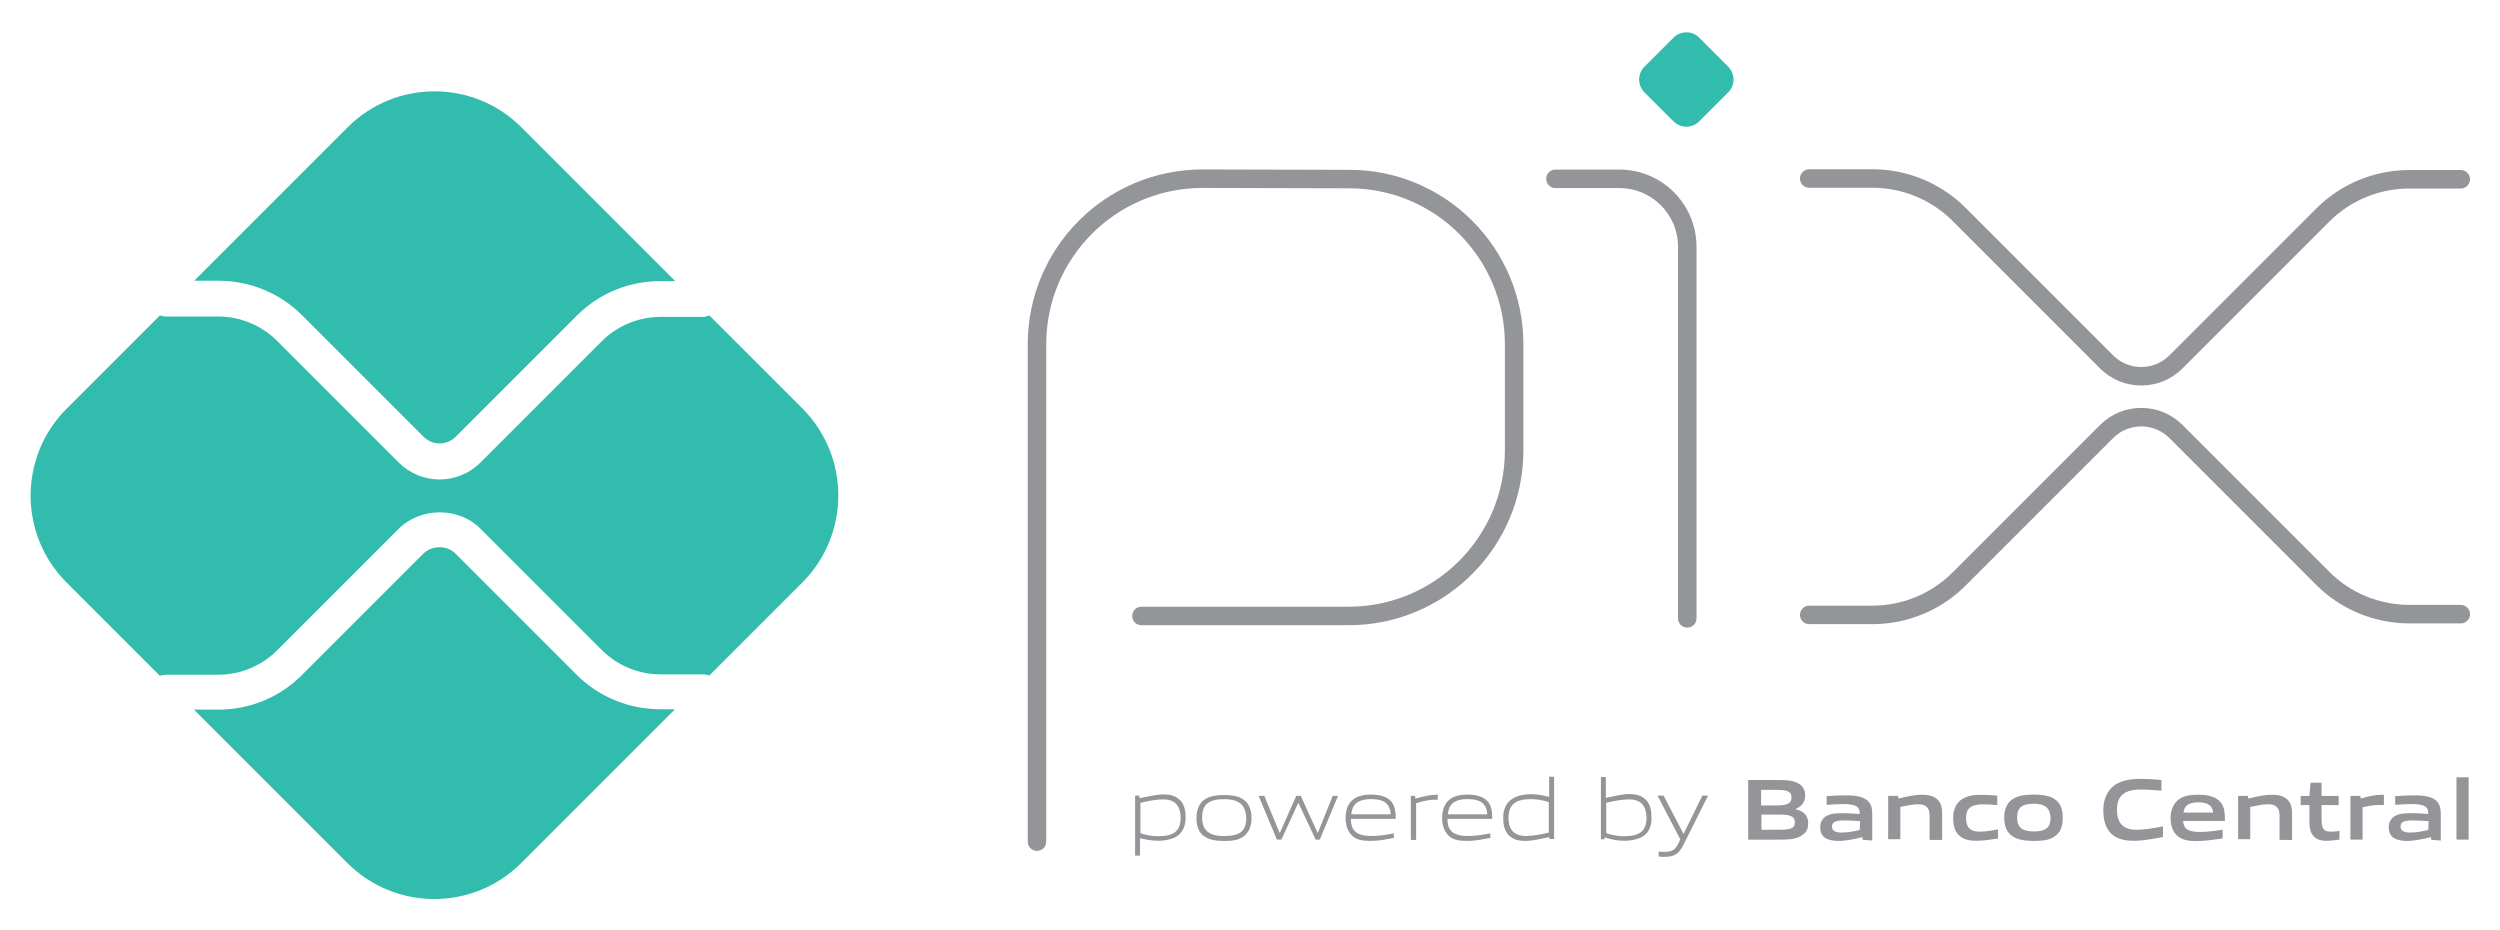 <?xml version="1.0" encoding="utf-8"?>
<!-- Generator: Adobe Illustrator 28.2.0, SVG Export Plug-In . SVG Version: 6.00 Build 0)  -->
<svg version="1.1"
	 id="svg2" xmlns:sodipodi="http://sodipodi.sourceforge.net/DTD/sodipodi-0.dtd" xmlns:inkscape="http://www.inkscape.org/namespaces/inkscape" xmlns:svg="http://www.w3.org/2000/svg" xmlns:dc="http://purl.org/dc/elements/1.1/" xmlns:cc="http://creativecommons.org/ns#" xmlns:rdf="http://www.w3.org/1999/02/22-rdf-syntax-ns#" inkscape:export-xdpi="561.73712" inkscape:export-ydpi="561.73712" inkscape:version="0.92.4 (5da689c313, 2019-01-14)" sodipodi:docname="pix-banco-central-logo.svg"
	 xmlns="http://www.w3.org/2000/svg" xmlns:xlink="http://www.w3.org/1999/xlink" x="0px" y="0px" viewBox="0 0 511.4 190.2"
	 style="enable-background:new 0 0 511.4 190.2;" xml:space="preserve">
<style type="text/css">
	.st0{fill:none;stroke:#939598;stroke-width:4.87;stroke-linecap:round;stroke-linejoin:round;stroke-miterlimit:6.042;}
	.st1{fill:#32BCAD;}
	.st2{fill:#939598;}
</style>
<g id="g10" transform="matrix(1.333,0,0,-1.333,0,700)" inkscape:groupmode="layer" inkscape:label="pix-banco-central-logo">
	
		<g id="g964" transform="matrix(0.583,0,0,0.583,-284.913,-151.323)" inkscape:export-filename="G:\Users\suitedoalex\sites\pix-bc-logo-4.png" inkscape:export-xdpi="76.860626" inkscape:export-ydpi="76.860626">
		<g>
			<g id="g966">
				<g id="g972" transform="translate(881.958,610.862)">
					<path id="path974" inkscape:connector-curvature="0" class="st0" d="M-120.3,327.9v130.9c0,24.1,19.5,43.6,43.6,43.6l38.6-0.1
						c24,0,43.4-19.5,43.4-43.5v-27.9c0-24.1-19.5-43.6-43.6-43.6h-54.5"/>
				</g>
				<g id="g976" transform="translate(1018.428,785.327)">
					<path id="path978" inkscape:connector-curvature="0" class="st0" d="M-120.3,327.9h16.8c9.9,0,17.9-8,17.9-17.9v-97.8"/>
				</g>
				<g id="g980" transform="translate(1049.484,800.47)">
					<path id="path982" inkscape:connector-curvature="0" class="st1" d="M-120.3,327.9l-7.6,7.6c-1.9,1.9-1.9,4.9,0,6.8l7.6,7.6
						c1.9,1.9,5,1.9,6.8,0l7.6-7.6c1.9-1.9,1.9-4.9,0-6.8l-7.6-7.6C-115.4,326-118.4,326-120.3,327.9"/>
				</g>
				<g id="g984" transform="translate(1085.23,785.413)">
					<path id="path986" inkscape:connector-curvature="0" class="st0" d="M-120.3,327.9h16.6c8.6,0,16.8-3.4,22.8-9.4l38.9-38.9
						c5-5,13.2-5,18.2,0l38.7,38.7c6,6,14.2,9.4,22.8,9.4h13.5"/>
				</g>
				<g id="g988" transform="translate(1085.23,670.543)">
					<path id="path990" inkscape:connector-curvature="0" class="st0" d="M-120.3,327.9h16.6c8.6,0,16.8,3.4,22.8,9.4l38.9,38.9
						c5,5,13.2,5,18.2,0l38.7-38.7c6-6,14.2-9.4,22.8-9.4h13.5"/>
				</g>
				<g id="g992" transform="translate(782.87,645.708)">
					<path id="path994" inkscape:connector-curvature="0" class="st1" d="M-120.3,327.9c-8.3,0-16.2,3.2-22.1,9.1l-31.9,31.9
						c-2.2,2.2-6.1,2.2-8.4,0l-32-32c-5.9-5.9-13.7-9.1-22.1-9.1h-6.3l40.4-40.4c12.6-12.6,33.1-12.6,45.7,0l40.5,40.5H-120.3z"/>
				</g>
				<g id="g996" transform="translate(666.424,758.507)">
					<path id="path998" inkscape:connector-curvature="0" class="st1" d="M-120.3,327.9c8.3,0,16.2-3.2,22.1-9.1l32-32
						c2.3-2.3,6.1-2.3,8.4,0l31.9,31.9c5.9,5.9,13.7,9.1,22.1,9.1H0l-40.5,40.5c-12.6,12.6-33.1,12.6-45.7,0l-40.4-40.4
						C-126.6,327.9-120.3,327.9-120.3,327.9z"/>
				</g>
				<g id="g1000" transform="translate(820.213,724.888)">
					<path id="path1002" inkscape:connector-curvature="0" class="st1" d="M-120.3,327.9l-24.5,24.5c-0.5-0.2-1.1-0.4-1.7-0.4h-11.1
						c-5.8,0-11.4-2.3-15.5-6.4l-31.9-31.9c-3-3-6.9-4.5-10.8-4.5s-7.8,1.5-10.8,4.5l-32,32c-4.1,4.1-9.7,6.4-15.5,6.4h-13.7
						c-0.6,0-1.1,0.1-1.6,0.3l-24.6-24.6c-12.6-12.6-12.6-33.1,0-45.7l24.6-24.6c0.5,0.2,1.1,0.3,1.6,0.3h13.7
						c5.8,0,11.4,2.3,15.5,6.4l32,32c5.8,5.8,15.9,5.8,21.6,0l31.9-31.9c4.1-4.1,9.7-6.4,15.5-6.4h11.1c0.6,0,1.2-0.1,1.7-0.3
						l24.5,24.5C-107.7,294.8-107.7,315.2-120.3,327.9"/>
				</g>
				<g id="g1004" transform="translate(915.182,621.984)">
					<path id="path1006" inkscape:connector-curvature="0" class="st2" d="M-120.3,327.9c-1.8,0-3.9-0.4-6-0.9v-8
						c1.4-0.5,3.1-0.8,4.7-0.8c4,0,5.9,1.3,5.9,4.9C-115.8,326.4-117.3,327.9-120.3,327.9 M-127.7,313.1v15.8h1.1l0.1-0.7
						c1.9,0.4,4.4,1,6.2,1c1.5,0,2.9-0.2,4.1-1.2c1.4-1.1,1.8-2.9,1.8-4.9c0-2.1-0.7-4-2.6-5.1c-1.3-0.7-3.1-1-4.6-1
						c-1.6,0-3.2,0.3-4.8,0.7v-4.6C-126.4,313.1-127.7,313.1-127.7,313.1z"/>
				</g>
				<g id="g1008" transform="translate(931.232,622.032)">
					<path id="path1010" inkscape:connector-curvature="0" class="st2" d="M-120.3,327.9c-4,0-5.8-1.3-5.8-4.8
						c0-3.4,1.8-4.9,5.8-4.9c4,0,5.8,1.2,5.8,4.8C-114.6,326.3-116.3,327.9-120.3,327.9 M-115.2,318.1c-1.3-1-3.1-1.2-5.1-1.2
						c-2.1,0-3.9,0.3-5.2,1.2c-1.5,1-2.1,2.7-2.1,4.8s0.6,3.8,2.1,4.9c1.3,0.9,3.1,1.2,5.2,1.2s3.8-0.3,5.1-1.2
						c1.5-1.1,2.1-2.8,2.1-4.8C-113.1,320.9-113.7,319.2-115.2,318.1"/>
				</g>
				<g id="g1012" transform="translate(955.304,611.404)">
					<path id="path1014" inkscape:connector-curvature="0" class="st2" d="M-120.3,327.9l-4.5,9.6h-0.1l-4.4-9.6h-1.2l-4.8,11.5h1.5
						l4-9.7h0.1l4.3,9.7h1.2l4.4-9.7h0.1l3.9,9.7h1.4l-4.8-11.5H-120.3z"/>
				</g>
				<g id="g1016" transform="translate(969.888,622.054)">
					<path id="path1018" inkscape:connector-curvature="0" class="st2" d="M-120.3,327.9c-3.7,0-5-1.6-5.2-4h10.4
						C-115.3,326.5-116.6,327.9-120.3,327.9 M-120.4,316.9c-2.2,0-3.7,0.3-4.8,1.3c-1.3,1.2-1.8,2.9-1.8,4.8s0.6,3.8,2.1,4.9
						c1.3,0.9,2.9,1.2,4.5,1.2c1.5,0,3.2-0.2,4.6-1.1c1.7-1.1,2-3.1,2-5.3h-11.8c0-2.4,0.8-4.5,5.3-4.5c2.1,0,4.1,0.3,6,0.7v-1.2
						C-116.2,317.3-118.3,316.9-120.4,316.9"/>
				</g>
				<g id="g1020" transform="translate(980.362,611.404)">
					<path id="path1022" inkscape:connector-curvature="0" class="st2" d="M-120.3,327.9v11.5h1.1l0.1-0.7c2.4,0.6,3.6,1,5.7,1h0.2
						v-1.3h-0.3c-1.8,0-2.9-0.2-5.4-0.9v-9.7h-1.4V327.9z"/>
				</g>
				<g id="g1024" transform="translate(995.301,622.054)">
					<path id="path1026" inkscape:connector-curvature="0" class="st2" d="M-120.3,327.9c-3.7,0-5-1.6-5.2-4h10.4
						C-115.3,326.5-116.6,327.9-120.3,327.9 M-120.4,316.9c-2.2,0-3.7,0.3-4.8,1.3c-1.3,1.2-1.8,2.9-1.8,4.8s0.6,3.8,2.1,4.9
						c1.3,0.9,2.9,1.2,4.5,1.2c1.5,0,3.2-0.2,4.6-1.1c1.7-1.1,2-3.1,2-5.3h-11.8c0-2.4,0.8-4.5,5.3-4.5c2.1,0,4.1,0.3,6,0.7v-1.2
						C-116.2,317.3-118.3,316.9-120.4,316.9"/>
				</g>
				<g id="g1028" transform="translate(1016.677,621.252)">
					<path id="path1030" inkscape:connector-curvature="0" class="st2" d="M-120.3,327.9c-1.4,0.5-3.1,0.8-4.7,0.8
						c-4,0-5.9-1.4-5.9-4.9c0-3.3,1.6-4.8,4.6-4.8c1.8,0,3.9,0.4,6,0.9V327.9z M-120.1,318l-0.1,0.7c-1.9-0.4-4.4-1-6.2-1
						c-1.5,0-2.9,0.2-4.1,1.2c-1.4,1.1-1.8,2.9-1.8,4.9c0,2.1,0.7,4,2.6,5.1c1.3,0.8,3.1,1.1,4.7,1.1s3.2-0.3,4.8-0.7v5.3h1.3v-16.4
						h-1.2V318z"/>
				</g>
				<g id="g1032" transform="translate(1037.796,621.984)">
					<path id="path1034" inkscape:connector-curvature="0" class="st2" d="M-120.3,327.9c-1.8,0-3.9-0.4-6-0.9v-8
						c1.5-0.5,3.1-0.8,4.7-0.8c4,0,5.9,1.3,5.9,4.9C-115.8,326.4-117.3,327.9-120.3,327.9 M-116.9,318c-1.3-0.7-3.1-1-4.6-1
						c-1.7,0-3.4,0.3-5.2,0.9l-0.1-0.5h-0.9v16.4h1.3v-5.5c1.9,0.4,4.3,1,6.1,1c1.5,0,2.9-0.2,4.1-1.2c1.4-1.1,1.8-2.9,1.8-4.9
						C-114.3,321-115,319.1-116.9,318"/>
				</g>
				<g id="g1036" transform="translate(1045.594,606.972)">
					<path id="path1038" inkscape:connector-curvature="0" class="st2" d="M-120.3,327.9v1.3c0.7-0.1,1.3-0.1,1.7-0.1
						c1.7,0,2.7,0.5,3.6,2.4l0.4,0.9l-6,11.5h1.6l5.2-10h0.1l4.9,10h1.5l-6.5-13c-1.2-2.4-2.5-3.1-4.8-3.1
						C-119.2,327.7-119.8,327.8-120.3,327.9"/>
				</g>
				<g id="g1040" transform="translate(1077.159,617.986)">
					<path id="path1042" inkscape:connector-curvature="0" class="st2" d="M-120.3,327.9h-4.5v-4h4.5c3.1,0,4.3,0.3,4.3,2
						C-116.1,327.7-117.7,327.9-120.3,327.9 M-121.2,334.4h-3.7v-4.1h3.7c3,0,4.3,0.4,4.3,2.1C-116.9,334.2-118.4,334.4-121.2,334.4
						 M-114.2,322.4c-1.6-1.1-3.6-1.1-7.3-1.1h-6.8V337h6.7c3.1,0,5.1,0,6.7-1c1.1-0.7,1.6-1.7,1.6-3.1c0-1.6-0.7-2.7-2.5-3.5v-0.1
						c2-0.5,3.3-1.5,3.3-3.7C-112.5,324-113.1,323.1-114.2,322.4"/>
				</g>
				<g id="g1044" transform="translate(1098.623,616.249)">
					<path id="path1046" inkscape:connector-curvature="0" class="st2" d="M-120.3,327.9c-1.3,0.1-2.7,0.2-4.2,0.2
						c-2.4,0-3.2-0.5-3.2-1.6c0-1,0.7-1.6,2.5-1.6c1.5,0,3.3,0.3,4.8,0.7L-120.3,327.9z M-119.6,323l-0.1,0.7c-2-0.5-4.3-1-6.3-1
						c-1.2,0-2.6,0.2-3.5,0.8c-0.9,0.6-1.3,1.6-1.3,2.8c0,1.3,0.6,2.5,1.9,3.1c1.2,0.6,2.8,0.6,4.3,0.6c1.2,0,2.8-0.1,4.2-0.2v0.2
						c0,1.8-1.2,2.4-4.4,2.4c-1.3,0-2.8-0.1-4.3-0.2v2.3c1.6,0.1,3.5,0.2,5,0.2c2,0,4.1-0.2,5.4-1.1s1.6-2.2,1.6-4v-6.8L-119.6,323z
						"/>
				</g>
				<g id="g1048" transform="translate(1116.912,611.404)">
					<path id="path1050" inkscape:connector-curvature="0" class="st2" d="M-120.3,327.9v6.4c0,2.1-1.1,2.9-3,2.9
						c-1.4,0-3.2-0.4-4.7-0.7V328h-3.2v11.4h2.6l0.1-0.7c2,0.5,4.3,1,6.2,1c1.4,0,2.9-0.2,4-1.2c0.9-0.8,1.3-2,1.3-3.6v-7.1h-3.3
						V327.9z"/>
				</g>
				<g id="g1052" transform="translate(1129.216,611.084)">
					<path id="path1054" inkscape:connector-curvature="0" class="st2" d="M-120.3,327.9c-1.5,0-3.1,0.2-4.3,1.2
						c-1.4,1.1-1.8,2.9-1.8,4.9c0,1.8,0.6,3.8,2.4,4.9c1.4,0.9,3.2,1.1,5.1,1.1c1.3,0,2.6-0.1,4.1-0.2v-2.5
						c-1.2,0.1-2.6,0.2-3.7,0.2c-3.1,0-4.5-1-4.5-3.6c0-2.5,1.1-3.6,3.6-3.6c1.5,0,3.2,0.3,4.8,0.6v-2.4
						C-116.5,328.2-118.5,327.9-120.3,327.9"/>
				</g>
				<g id="g1056" transform="translate(1144.355,620.844)">
					<path id="path1058" inkscape:connector-curvature="0" class="st2" d="M-120.3,327.9c-3.1,0-4.4-1-4.4-3.6
						c0-2.6,1.3-3.7,4.4-3.7c3,0,4.4,0.9,4.4,3.6C-116,326.7-117.3,327.9-120.3,327.9 M-114.8,319.3c-1.4-1-3.3-1.2-5.5-1.2
						c-2.3,0-4.2,0.3-5.6,1.2c-1.6,1.1-2.2,2.8-2.2,4.9c0,2.1,0.6,3.8,2.2,4.9c1.4,0.9,3.2,1.2,5.6,1.2c2.3,0,4.1-0.3,5.5-1.2
						c1.6-1.1,2.1-2.8,2.1-4.9C-112.7,322.1-113.2,320.4-114.8,319.3"/>
				</g>
				<g id="g1060" transform="translate(1170.637,611.084)">
					<path id="path1062" inkscape:connector-curvature="0" class="st2" d="M-120.3,327.9c-1.9,0-4,0.3-5.6,1.6
						c-1.9,1.6-2.4,4-2.4,6.5c0,2.3,0.7,5,3.2,6.7c1.9,1.2,4.3,1.5,6.6,1.5c1.7,0,3.5-0.1,5.5-0.3v-2.8c-1.7,0.1-3.7,0.3-5.3,0.3
						c-4.5,0-6.4-1.7-6.4-5.3c0-3.7,1.8-5.3,5.1-5.3c2.1,0,4.5,0.4,7,0.9v-2.8C-115.2,328.4-117.8,327.9-120.3,327.9"/>
				</g>
				<g id="g1064" transform="translate(1187.647,621.208)">
					<path id="path1066" inkscape:connector-curvature="0" class="st2" d="M-120.3,327.9c-2.7,0-3.7-1-3.9-2.7h7.8
						C-116.6,327-117.7,327.9-120.3,327.9 M-120.8,317.7c-1.9,0-3.6,0.2-4.9,1.3c-1.4,1.1-1.9,2.9-1.9,4.8c0,1.8,0.6,3.7,2.2,4.9
						c1.4,1,3.2,1.2,5.1,1.2c1.6,0,3.6-0.2,5-1.2c1.9-1.3,2-3.3,2-5.7h-11c0.1-1.8,1-2.9,4.3-2.9c2,0,4.3,0.3,6.1,0.6v-2.3
						C-116.1,318.1-118.5,317.7-120.8,317.7"/>
				</g>
				<g id="g1068" transform="translate(1209.021,611.404)">
					<path id="path1070" inkscape:connector-curvature="0" class="st2" d="M-120.3,327.9v6.4c0,2.1-1.1,2.9-3,2.9
						c-1.4,0-3.2-0.4-4.7-0.7V328h-3.2v11.4h2.6l0.1-0.7c2,0.5,4.3,1,6.2,1c1.4,0,2.9-0.2,4-1.2c0.9-0.8,1.3-2,1.3-3.6v-7.1h-3.3
						V327.9z"/>
				</g>
				<g id="g1072" transform="translate(1221.393,611.084)">
					<path id="path1074" inkscape:connector-curvature="0" class="st2" d="M-120.3,327.9c-1.6,0-3,0.4-3.7,1.6
						c-0.6,0.8-0.8,1.9-0.8,3.5v4.3h-2.3v2.4h2.3l0.3,3.5h2.9v-3.5h4.5v-2.4h-4.5v-3.7c0-0.9,0.1-1.6,0.3-2.2
						c0.3-0.8,1.1-1.1,2.1-1.1c0.8,0,1.7,0.1,2.3,0.2v-2.3C-118,328.1-119.3,327.9-120.3,327.9"/>
				</g>
				<g id="g1076" transform="translate(1227.69,611.404)">
					<path id="path1078" inkscape:connector-curvature="0" class="st2" d="M-120.3,327.9v11.5h2.6l0.1-0.7c2.1,0.6,3.7,1,5.7,1
						c0.1,0,0.2,0,0.4,0V337c-0.4,0-0.8,0-1.1,0c-1.6,0-2.8-0.2-4.5-0.6v-8.5H-120.3z"/>
				</g>
				<g id="g1080" transform="translate(1248.272,616.249)">
					<path id="path1082" inkscape:connector-curvature="0" class="st2" d="M-120.3,327.9c-1.3,0.1-2.7,0.2-4.2,0.2
						c-2.4,0-3.2-0.5-3.2-1.6c0-1,0.7-1.6,2.5-1.6c1.5,0,3.3,0.3,4.8,0.7L-120.3,327.9z M-119.6,323l-0.1,0.7c-2-0.5-4.3-1-6.3-1
						c-1.2,0-2.6,0.2-3.5,0.8c-0.9,0.6-1.3,1.6-1.3,2.8c0,1.3,0.6,2.5,1.9,3.1c1.2,0.6,2.8,0.6,4.3,0.6c1.2,0,2.8-0.1,4.2-0.2v0.2
						c0,1.8-1.2,2.4-4.4,2.4c-1.3,0-2.8-0.1-4.3-0.2v2.3c1.6,0.1,3.5,0.2,5,0.2c2,0,4.1-0.2,5.4-1.1s1.6-2.2,1.6-4v-6.8L-119.6,323z
						"/>
				</g>
				<path id="path1084" inkscape:connector-curvature="0" class="st2" d="M1135.3,955.7h3.2v-16.4h-3.2V955.7z"/>
			</g>
		</g>
	</g>
</g>
</svg>
